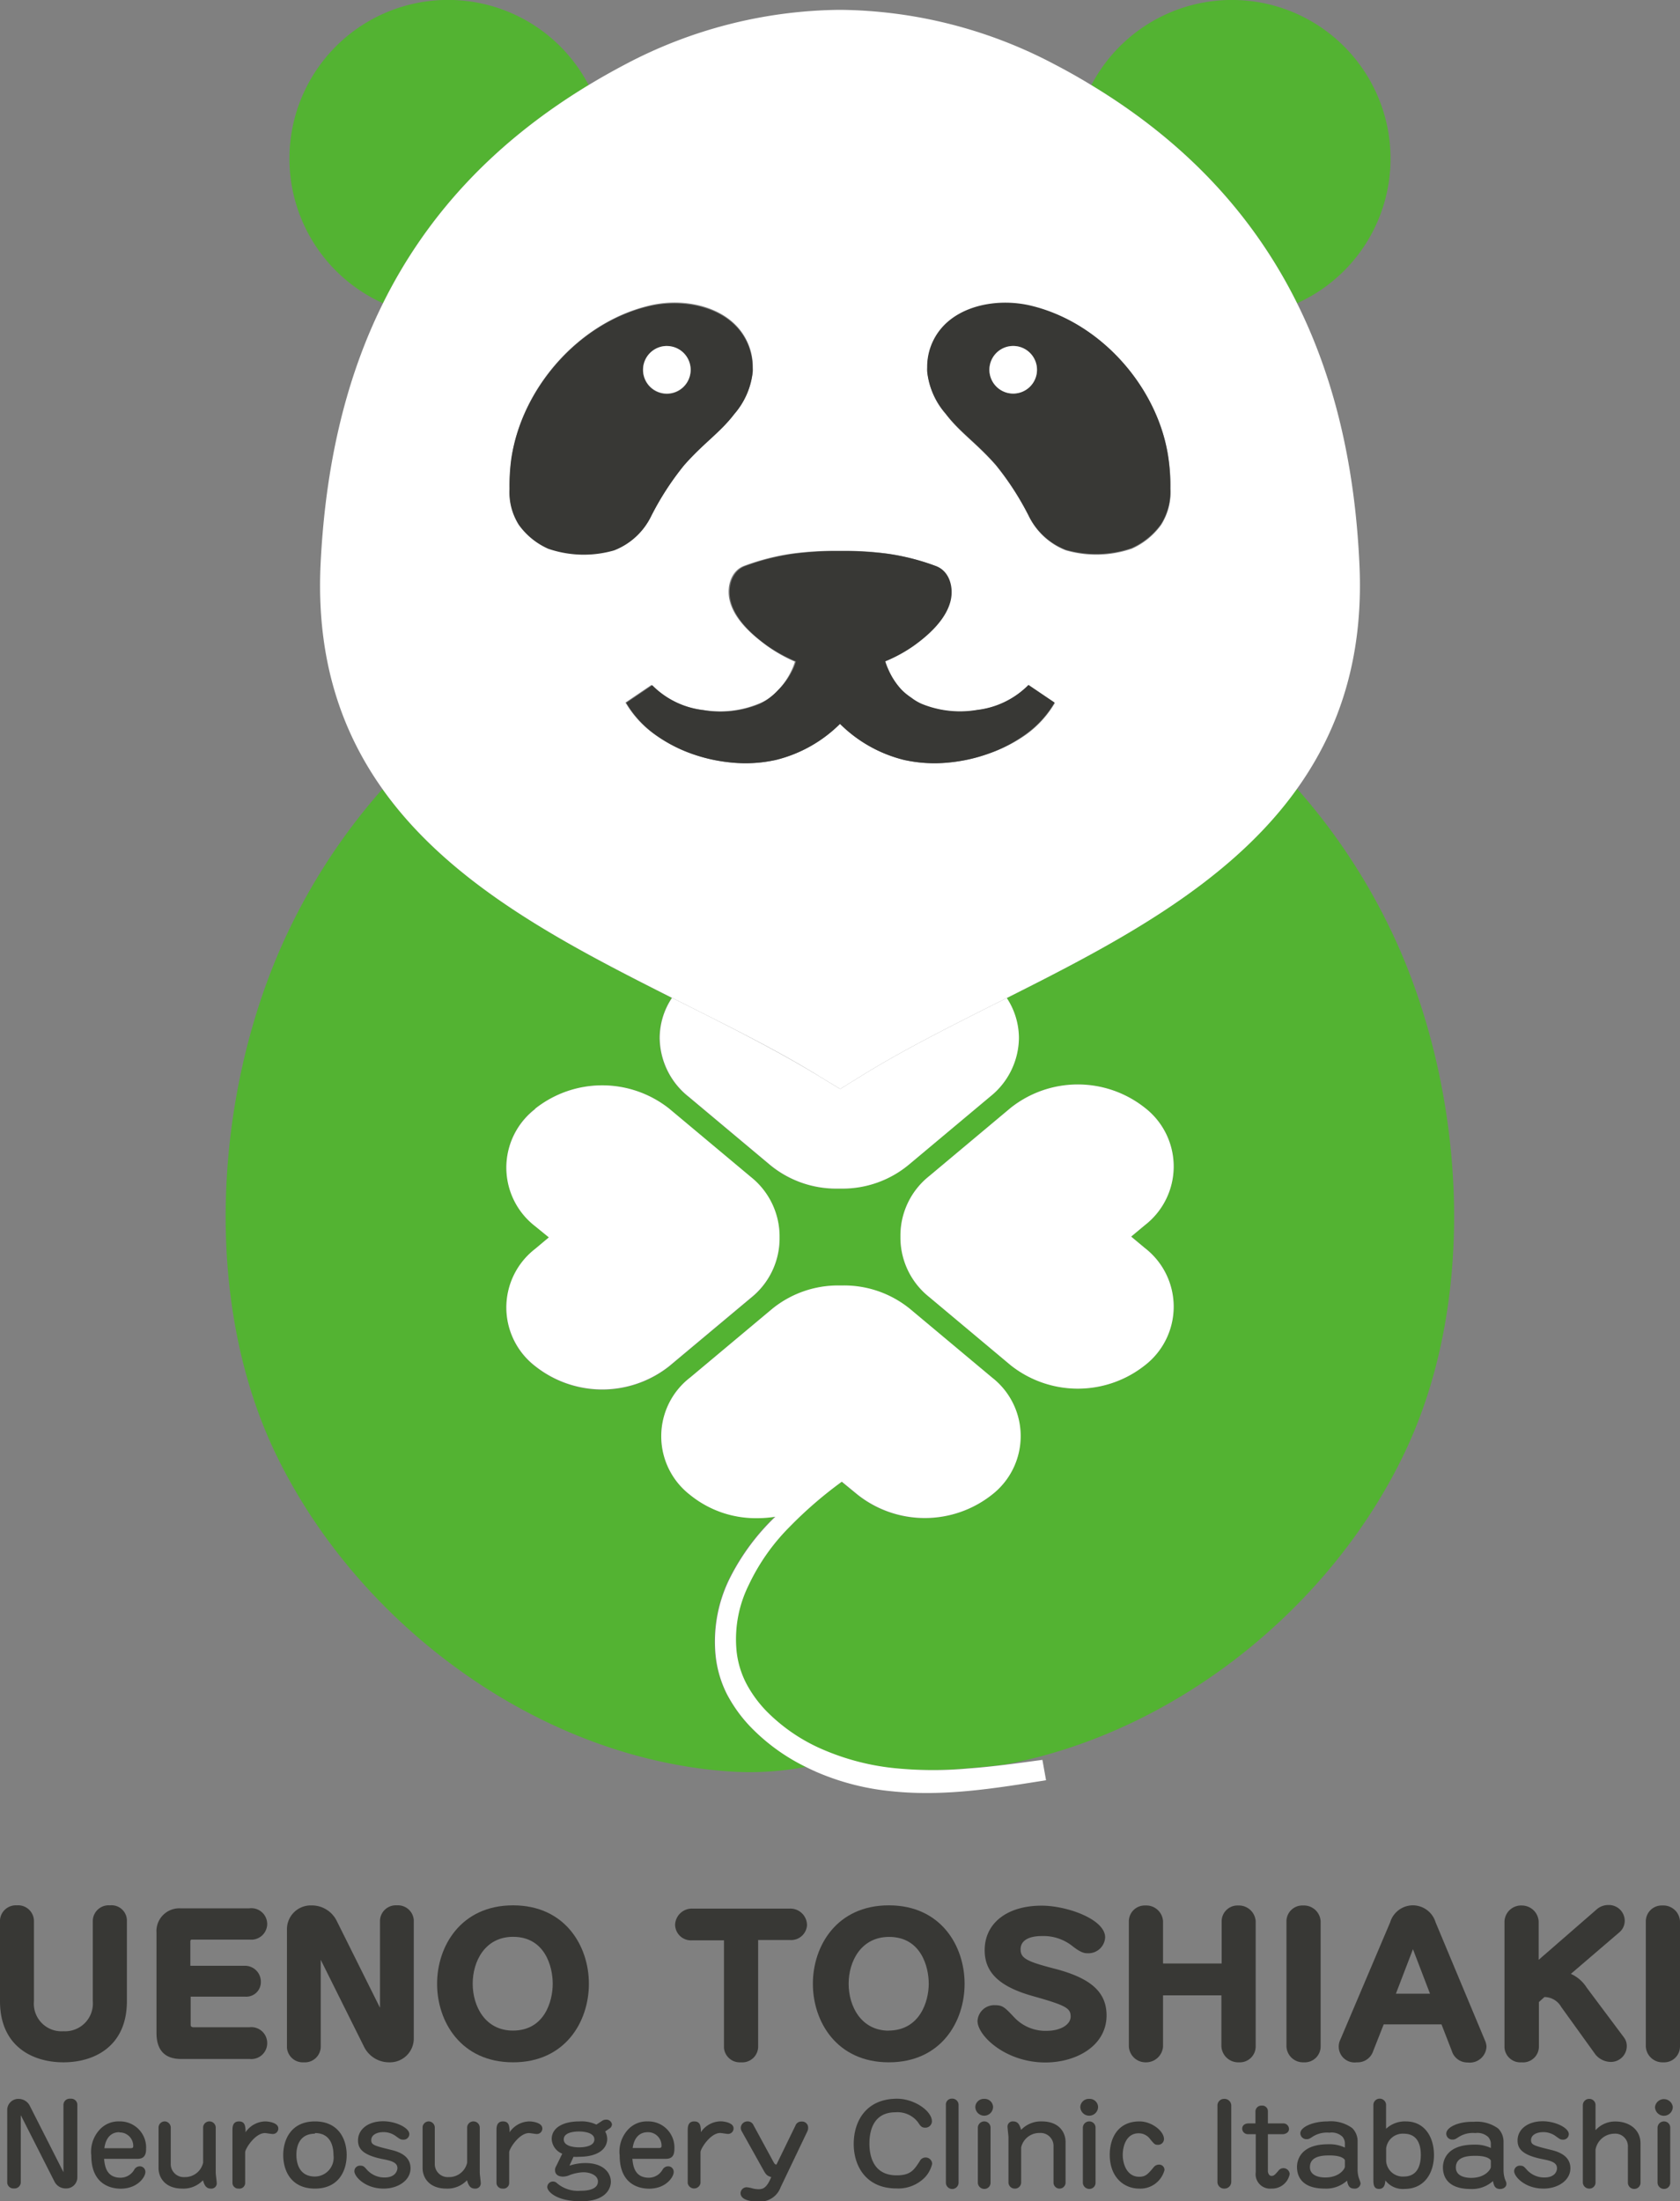 <svg xmlns="http://www.w3.org/2000/svg" viewBox="0 0 211.82 277.52"><rect x="0" y="0" width="211.82" height="277.52" fill="#808080" stroke="none"/><defs><style>.cls-1{fill:none;}.cls-2{fill:#383835;}.cls-3{fill:#53b332;}.cls-4{fill:#fff;}</style></defs><g id="レイヤー_2" data-name="レイヤー 2"><g id="レイヤー_1-2" data-name="レイヤー 1"><path class="cls-1" d="M186.05,271.74c-.72,0-2.49,0-2.49,1.47,0,1.11,1.22,1.31,1.92,1.31,1.84,0,2.49-1.12,2.49-1.36v-.81C188,272.3,187.73,271.74,186.05,271.74Z"/><polygon class="cls-1" points="176 251.35 180.3 251.35 178.15 245.74 176 251.35"/><path class="cls-1" d="M73,268.69c-.48,0-1.92.08-1.92,1s1.51,1,1.92,1,1.94-.08,1.94-1S73.59,268.69,73,268.69Z"/><path class="cls-1" d="M112.07,244.19c-3.52,0-5.1,3-5.1,5.91S108.56,256,112,256c4,0,5.07-3.71,5.07-5.91S116.05,244.19,112.07,244.19Z"/><path class="cls-1" d="M167.65,271.74c-.72,0-2.49,0-2.49,1.47,0,1.11,1.23,1.31,1.92,1.31,1.84,0,2.49-1.12,2.49-1.36v-.81C169.57,272.3,169.33,271.74,167.65,271.74Z"/><path class="cls-1" d="M64.69,244.19c-3.52,0-5.09,3-5.09,5.91S61.18,256,64.67,256c4,0,5.06-3.71,5.06-5.91S68.67,244.19,64.69,244.19Z"/><path class="cls-1" d="M16.8,270.54a1.7,1.7,0,0,0-1.74-1.73c-1.58,0-1.84,1.55-1.9,2h3.28C16.74,270.8,16.8,270.72,16.8,270.54Z"/><path class="cls-1" d="M39.71,274.43a2.38,2.38,0,0,0,2.34-2.67c0-1.11-.34-2.81-2.34-2.81s-2.34,1.6-2.34,2.74C37.37,272.63,37.66,274.43,39.71,274.43Z"/><path class="cls-1" d="M177,269a2.1,2.1,0,0,0-2.25,1.89v1.59A2.1,2.1,0,0,0,177,274.4c2,0,2.16-2,2.16-2.75S179,269,177,269Z"/><path class="cls-1" d="M83.41,270.54a1.7,1.7,0,0,0-1.73-1.73c-1.59,0-1.85,1.55-1.91,2h3.28C83.35,270.8,83.41,270.72,83.41,270.54Z"/><path class="cls-2" d="M8,260c3.88,0,8-2,8-7.71V242.07a1.94,1.94,0,0,0-2.14-1.86,2,2,0,0,0-2.16,1.91v10.17A3.5,3.5,0,0,1,8,256.08a3.48,3.48,0,0,1-3.72-3.79V242.12a2,2,0,0,0-2.17-1.91A2,2,0,0,0,0,242.07v10.22C0,258,4.12,260,8,260Z"/><path class="cls-2" d="M22.84,259.58H31.5a2,2,0,0,0,2.19-2,2,2,0,0,0-2.24-2H24.39c-.26,0-.35-.16-.35-.26v-3.6h6.85a1.84,1.84,0,0,0,2-1.89,2,2,0,0,0-2.06-2H24v-3c0-.3.1-.3.2-.3H31.5a2,2,0,0,0,2.19-1.94,2,2,0,0,0-2.29-2H22.79a2.88,2.88,0,0,0-3.06,3.07v12.62C19.73,258.48,20.78,259.58,22.84,259.58Z"/><path class="cls-2" d="M52.17,242.07a2,2,0,0,0-2.12-1.86,2,2,0,0,0-2.14,1.91v11l-5.48-11a3.5,3.5,0,0,0-3.17-1.9,3,3,0,0,0-3.08,3.06v14.86A2,2,0,0,0,38.3,260a2,2,0,0,0,2.14-1.92v-11l5.48,11A3.52,3.52,0,0,0,49.11,260a3,3,0,0,0,3.06-3.07Z"/><path class="cls-2" d="M74.25,250.1c0-4.76-3-9.89-9.56-9.89s-9.58,5.13-9.58,9.89,3,9.9,9.58,9.9S74.25,254.87,74.25,250.1ZM64.67,256c-3.49,0-5.07-3.06-5.07-5.91s1.57-5.91,5.09-5.91c4,0,5,3.72,5,5.91S68.67,256,64.67,256Z"/><path class="cls-2" d="M95.59,258.08v-13.5h4a2,2,0,0,0,2.16-1.88,2.1,2.1,0,0,0-2.16-2.08H87.28a2.12,2.12,0,0,0-2.16,2,2,2,0,0,0,2.16,2h4v13.55A2,2,0,0,0,93.43,260,2,2,0,0,0,95.59,258.08Z"/><path class="cls-2" d="M112.07,240.21c-6.58,0-9.58,5.13-9.58,9.89s3,9.9,9.58,9.9,9.55-5.13,9.55-9.9S118.63,240.21,112.07,240.21Zm0,15.8c-3.48,0-5.07-3.06-5.07-5.91s1.58-5.91,5.1-5.91c4,0,5,3.72,5,5.91S116,256,112,256Z"/><path class="cls-2" d="M133.06,248.22c-3.64-.93-4.38-1.35-4.38-2.46s1-1.68,2.71-1.68a5.88,5.88,0,0,1,3.93,1.35c1,.76,1.4.82,1.83.82a2.11,2.11,0,0,0,2.19-2c0-2.3-4.84-4-8-4-4.37,0-7.19,2.21-7.19,5.62,0,2.82,1.87,4.6,6.07,5.78s4.77,1.53,4.77,2.58-1.33,1.8-3,1.8a5.39,5.39,0,0,1-4.16-1.75c-1.14-1.2-1.41-1.48-2.36-1.48a2.1,2.1,0,0,0-2.22,2c0,1.84,3.53,5.22,8.56,5.22,3.83,0,7.71-2.05,7.71-5.95C139.5,251.15,137.57,249.41,133.06,248.22Z"/><path class="cls-2" d="M158.32,258V242.23a2.12,2.12,0,0,0-2.2-2,2,2,0,0,0-2.09,2v5.31h-7.39v-5.31a2.11,2.11,0,0,0-2.22-2,2,2,0,0,0-2.09,2V258a2.11,2.11,0,0,0,2.19,2,2.14,2.14,0,0,0,2.12-2v-6.44H154V258a2.12,2.12,0,0,0,2.2,2A2,2,0,0,0,158.32,258Z"/><path class="cls-2" d="M164.39,260a2,2,0,0,0,2.12-2V242.23a2.11,2.11,0,0,0-2.22-2,2,2,0,0,0-2.09,2V258A2.09,2.09,0,0,0,164.39,260Z"/><path class="cls-2" d="M178.05,240.21a3,3,0,0,0-2.77,2.13L169,257.13a2,2,0,0,0,2.07,2.87,2.06,2.06,0,0,0,2.07-1.43l1.32-3.35h7.29l1.3,3.35a2.05,2.05,0,0,0,2,1.45,2.1,2.1,0,0,0,2.37-2,2.13,2.13,0,0,0-.21-.82L181,242.34A3,3,0,0,0,178.05,240.21ZM176,251.35l2.15-5.61,2.15,5.61Z"/><path class="cls-2" d="M191.84,260a2,2,0,0,0,2.19-1.92V252.4l.7-.63a2.45,2.45,0,0,1,2.12,1.26l4.32,6a2.54,2.54,0,0,0,2,.92,2,2,0,0,0,1.94-2,1.81,1.81,0,0,0-.36-1.09l-4.69-6.27a4.56,4.56,0,0,0-2-1.74l6.09-5.22a1.9,1.9,0,0,0,.7-1.55,2,2,0,0,0-2.09-1.91,2.19,2.19,0,0,0-1.4.51L194,247.08v-4.85a2.13,2.13,0,0,0-2.11-2,2.1,2.1,0,0,0-2.2,2v15.9A2,2,0,0,0,191.84,260Z"/><path class="cls-2" d="M209.71,260a2,2,0,0,0,2.11-2V242.23a2.1,2.1,0,0,0-2.22-2,2,2,0,0,0-2.09,2V258A2.1,2.1,0,0,0,209.71,260Z"/><path class="cls-2" d="M8,265.36v8.49l-4.27-8.42a1.59,1.59,0,0,0-1.42-.82A1.4,1.4,0,0,0,.91,266v9.16a.78.78,0,0,0,.85.74.79.79,0,0,0,.86-.75v-8.49l4.27,8.42a1.58,1.58,0,0,0,1.44.82,1.39,1.39,0,0,0,1.42-1.41v-9.16a.77.77,0,0,0-.85-.74A.79.79,0,0,0,8,265.36Z"/><path class="cls-2" d="M18.33,273.84a.7.7,0,0,0-.7-.73.82.82,0,0,0-.68.38,2,2,0,0,1-1.75,1.06c-1.92,0-2-1.74-2.08-2.38h4.19c.85,0,1.11-.46,1.11-1.26a3.29,3.29,0,0,0-3.37-3.46,3.21,3.21,0,0,0-2.45,1,4.11,4.11,0,0,0-1.09,3.3c0,3.62,2.42,4.18,3.72,4.18C17.38,275.92,18.33,274.43,18.33,273.84Zm-3.27-5a1.7,1.7,0,0,1,1.74,1.73c0,.18-.06.26-.36.26H13.16C13.22,270.36,13.48,268.81,15.06,268.81Z"/><path class="cls-2" d="M20.81,267.45a.78.78,0,0,0-.82.74v5.14c0,1.23.85,2.59,3,2.59a3.38,3.38,0,0,0,2.6-1.05c.16.53.34,1.05,1,1.05a.67.67,0,0,0,.74-.66c0-.19-.13-1.13-.13-1.35v-5.7a.79.79,0,0,0-.76-.76.79.79,0,0,0-.83.74v4.47a2.33,2.33,0,0,1-2.32,1.81,1.64,1.64,0,0,1-1.76-1.7v-4.56A.79.79,0,0,0,20.81,267.45Z"/><path class="cls-2" d="M30.13,267.45c-.82,0-.82.76-.82,1.13v6.66a.74.74,0,0,0,.79.68.72.72,0,0,0,.81-.67v-3.91c0-.43,1.24-2.42,2.5-2.42.13,0,.8.12,1,.12a.69.69,0,0,0,.68-.7c0-.77-1.35-.89-1.62-.89a3.07,3.07,0,0,0-2.51,1.37v-.31C30.91,268.08,30.91,267.45,30.13,267.45Z"/><path class="cls-2" d="M39.71,275.92c3,0,4-2.26,4-4.23s-1-4.24-4-4.24-4,2.29-4,4.24S36.68,275.92,39.71,275.92Zm0-7c2,0,2.34,1.7,2.34,2.81a2.38,2.38,0,0,1-2.34,2.67c-2.05,0-2.34-1.8-2.34-2.74C37.37,270.55,37.78,269,39.71,269Z"/><path class="cls-2" d="M48.5,274.52a2.94,2.94,0,0,1-2.19-.93c-.38-.43-.48-.56-.88-.56a.7.7,0,0,0-.75.7c0,.68,1.36,2.19,3.68,2.19,1.86,0,3.4-1.05,3.4-2.56s-1.34-2.06-2.45-2.32c-2.14-.53-2.5-.62-2.5-1.24s.66-1,1.54-1a2.59,2.59,0,0,1,1.52.48c.59.43.65.47,1,.47a.71.71,0,0,0,.74-.7c0-.78-1.68-1.62-3.3-1.62-1.87,0-3.17,1-3.17,2.42,0,1,.53,1.85,3.2,2.37,1,.2,1.77.4,1.77,1.13C50.07,273.86,49.68,274.52,48.5,274.52Z"/><path class="cls-2" d="M54.1,267.45a.78.78,0,0,0-.82.74v5.14c0,1.23.85,2.59,3,2.59a3.38,3.38,0,0,0,2.6-1.05c.16.53.34,1.05,1,1.05a.67.67,0,0,0,.74-.66c0-.19-.13-1.13-.13-1.35v-5.7a.79.79,0,0,0-.76-.76.79.79,0,0,0-.83.74v4.47a2.33,2.33,0,0,1-2.32,1.81,1.64,1.64,0,0,1-1.76-1.7v-4.56A.79.79,0,0,0,54.1,267.45Z"/><path class="cls-2" d="M63.42,267.45c-.82,0-.82.76-.82,1.13v6.66a.74.74,0,0,0,.79.68.72.72,0,0,0,.81-.67v-3.91c0-.43,1.24-2.42,2.5-2.42.13,0,.8.12,1,.12a.69.69,0,0,0,.68-.7c0-.77-1.35-.89-1.62-.89a3.07,3.07,0,0,0-2.51,1.37v-.31C64.2,268.08,64.2,267.45,63.42,267.45Z"/><path class="cls-2" d="M77.16,267.81a.71.71,0,0,0-.76-.58.82.82,0,0,0-.42.11l-.79.51a4.36,4.36,0,0,0-2.14-.4c-2,0-3.49.76-3.49,2.24a2.1,2.1,0,0,0,1.33,1.83l-.68,1.4c-.2.39-.23.45-.23.66,0,.83.88.83,1,.83a2.15,2.15,0,0,0,.86-.2,5.64,5.64,0,0,1,1.68-.35c.94,0,1.87.4,1.87,1.16,0,1.17-1.78,1.17-2.14,1.17a4.07,4.07,0,0,1-3-.93.72.72,0,0,0-1.25.46c0,.52,1.06,1.8,4.27,1.8s3.75-1.71,3.75-2.46c0-1.07-.88-2.36-3.22-2.36a6.38,6.38,0,0,0-2,.33l.51-1.12a3.66,3.66,0,0,0,.68,0c2.6,0,3.57-1.13,3.57-2.26a2,2,0,0,0-.26-.93l.65-.45A.67.67,0,0,0,77.16,267.81ZM73,270.72c-.41,0-1.92-.07-1.92-1s1.44-1,1.92-1,1.94.09,1.94,1S73.53,270.72,73,270.72Z"/><path class="cls-2" d="M84.24,273.11a.83.83,0,0,0-.68.38,2,2,0,0,1-1.75,1.06c-1.92,0-2-1.74-2.08-2.38h4.2c.84,0,1.1-.46,1.1-1.26a3.29,3.29,0,0,0-3.37-3.46,3.21,3.21,0,0,0-2.45,1,4.11,4.11,0,0,0-1.08,3.3c0,3.62,2.41,4.18,3.71,4.18,2.15,0,3.1-1.49,3.1-2.08A.69.69,0,0,0,84.24,273.11Zm-2.56-4.3a1.7,1.7,0,0,1,1.73,1.73c0,.18-.06.26-.36.26H79.77C79.83,270.36,80.09,268.81,81.68,268.81Z"/><path class="cls-2" d="M87.53,267.45c-.82,0-.82.76-.82,1.13v6.66a.82.82,0,0,0,1.61,0v-3.91c0-.43,1.24-2.42,2.49-2.42.14,0,.8.12,1,.12a.69.69,0,0,0,.68-.7c0-.77-1.34-.89-1.62-.89a3.05,3.05,0,0,0-2.5,1.37v-.31C88.32,268.08,88.32,267.45,87.53,267.45Z"/><path class="cls-2" d="M95.62,276a3.24,3.24,0,0,1-.93-.16,5.34,5.34,0,0,0-.53-.09.78.78,0,0,0-.79.74c0,.66.79,1.06,2.18,1.06a2.76,2.76,0,0,0,2.87-1.79l3.38-7.07a1,1,0,0,0,.09-.4.76.76,0,0,0-.83-.82.77.77,0,0,0-.77.51l-2.39,4.91c-.21,0-.25-.09-.56-.66L95,267.92a.78.78,0,0,0-.77-.47.84.84,0,0,0-.83.78.9.9,0,0,0,.13.48l2.71,4.85c.33.59.45.74,1,.91C96.68,275.81,96.23,276,95.62,276Z"/><path class="cls-2" d="M116.69,272a.81.81,0,0,0-.73.47c-.72,1.11-1.16,1.78-2.91,1.78-3,0-3.43-2.54-3.43-4s.4-3.95,3.29-3.95a3.24,3.24,0,0,1,2.84,1.27c.29.44.44.67.89.67a.82.82,0,0,0,.86-.8c0-1.31-2.23-2.85-4.39-2.85-3.87,0-5.47,2.79-5.47,5.7s1.66,5.61,5.36,5.61a4.69,4.69,0,0,0,3.6-1.38,3.7,3.7,0,0,0,.93-1.73A.82.82,0,0,0,116.69,272Z"/><path class="cls-2" d="M119.26,265.36v9.81a.8.8,0,0,0,1.6,0v-9.83a.79.79,0,0,0-.83-.76A.74.74,0,0,0,119.26,265.36Z"/><path class="cls-2" d="M124.12,267.45a.81.81,0,0,0-.83.76v7a.81.81,0,0,0,.79.75.77.77,0,0,0,.81-.74v-7A.78.78,0,0,0,124.12,267.45Z"/><path class="cls-2" d="M124.09,264.61a1.07,1.07,0,0,0-1.12,1,1.12,1.12,0,0,0,2.24,0A1.06,1.06,0,0,0,124.09,264.61Z"/><path class="cls-2" d="M133.54,275.92a.76.76,0,0,0,.81-.74v-5.12c0-1.25-.83-2.61-3-2.61a3.44,3.44,0,0,0-2.6,1.06c-.17-.52-.33-1.06-1-1.06a.65.65,0,0,0-.72.66c0,.19.12,1.14.12,1.36v5.7a.79.79,0,0,0,.77.75.78.78,0,0,0,.83-.74v-4.45a2.34,2.34,0,0,1,2.33-1.82,1.63,1.63,0,0,1,1.75,1.7v4.56A.76.76,0,0,0,133.54,275.92Z"/><path class="cls-2" d="M137.33,264.61a1.07,1.07,0,0,0-1.12,1,1.12,1.12,0,0,0,2.24,0A1.06,1.06,0,0,0,137.33,264.61Z"/><path class="cls-2" d="M137.36,267.45a.81.81,0,0,0-.83.76v7a.81.81,0,0,0,.79.75.77.77,0,0,0,.81-.74v-7A.78.78,0,0,0,137.36,267.45Z"/><path class="cls-2" d="M146.12,272.9a.84.84,0,0,0-.68.35c-.71.85-1,1.18-1.81,1.18-1.5,0-2.07-1.54-2.07-2.76,0-1.05.42-2.72,2-2.72a1.77,1.77,0,0,1,1.48.77c.5.59.57.68.94.68a.74.74,0,0,0,.78-.72c0-1-1.53-2.23-3.08-2.23-2.8,0-3.76,2.2-3.76,4.2,0,2.86,1.81,4.27,3.71,4.27a3.14,3.14,0,0,0,3.19-2.33A.66.66,0,0,0,146.12,272.9Z"/><path class="cls-2" d="M153.5,265.42v9.69a.84.84,0,0,0,.89.81.85.85,0,0,0,.85-.81v-9.69a.85.85,0,0,0-.9-.81A.83.83,0,0,0,153.5,265.42Z"/><path class="cls-2" d="M160.3,275.92a2.26,2.26,0,0,0,2.31-1.84.79.79,0,0,0-1.35-.5c-.51.6-.63.74-.95.74s-.45-.4-.45-.59v-4.67h1.95s.71-.07.71-.66a.71.71,0,0,0-.71-.7h-1.95v-1.54a.7.7,0,0,0-.76-.7.75.75,0,0,0-.81.71v1.53h-.82c-.85,0-.85.6-.85.66a.71.71,0,0,0,.71.7h1v4.78A1.82,1.82,0,0,0,160.3,275.92Z"/><path class="cls-2" d="M167.46,270.33c-3.4,0-3.93,1.91-3.93,2.86s.39,2.73,3.51,2.73a3.92,3.92,0,0,0,2.8-1c.1.47.2,1,.9,1a.72.72,0,0,0,.8-.61c0-.13,0-.15-.21-.72a3.56,3.56,0,0,1-.16-.95v-3.76a2.3,2.3,0,0,0-.68-1.59,4.58,4.58,0,0,0-3.11-.84c-1.86,0-3.43.72-3.43,1.5a.76.76,0,0,0,.76.74c.21,0,.33,0,.74-.28a3.35,3.35,0,0,1,2.16-.54,2,2,0,0,1,1.62.48,1.31,1.31,0,0,1,.34.81v.59A4.54,4.54,0,0,0,167.46,270.33Zm2.11,2.83c0,.24-.65,1.36-2.49,1.36-.69,0-1.92-.2-1.92-1.31,0-1.47,1.77-1.47,2.49-1.47,1.68,0,1.92.56,1.92.61Z"/><path class="cls-2" d="M177.26,267.45a3.48,3.48,0,0,0-2.5.93v-3a.8.8,0,0,0-1.6,0v9.36c0,.58,0,1.22.71,1.22s.77-.68.8-1.07a2.76,2.76,0,0,0,2.43,1.07c2.49,0,3.7-2,3.7-4.27S179.62,267.45,177.26,267.45ZM177,274.4a2.1,2.1,0,0,1-2.23-1.94v-1.59A2.1,2.1,0,0,1,177,269c2,0,2.14,1.88,2.14,2.67S179,274.4,177,274.4Z"/><path class="cls-2" d="M182.35,269a.75.75,0,0,0,.76.74c.21,0,.33,0,.74-.28a3.33,3.33,0,0,1,2.16-.54,2,2,0,0,1,1.61.48,1.33,1.33,0,0,1,.35.81v.59a4.58,4.58,0,0,0-2.12-.42c-3.39,0-3.92,1.91-3.92,2.86s.39,2.73,3.5,2.73a3.93,3.93,0,0,0,2.81-1c.09.47.2,1,.89,1,.52,0,.8-.33.8-.61s0-.15-.21-.72a4,4,0,0,1-.15-.95v-3.76a2.34,2.34,0,0,0-.68-1.59,4.6,4.6,0,0,0-3.11-.84C183.92,267.45,182.35,268.17,182.35,269Zm5.62,4.21c0,.24-.65,1.36-2.49,1.36-.7,0-1.92-.2-1.92-1.31,0-1.47,1.77-1.47,2.49-1.47,1.68,0,1.92.56,1.92.61Z"/><path class="cls-2" d="M194.74,274.52a2.93,2.93,0,0,1-2.19-.93c-.38-.43-.49-.56-.88-.56a.71.71,0,0,0-.76.7c0,.68,1.36,2.19,3.69,2.19,1.86,0,3.4-1.05,3.4-2.56s-1.35-2.06-2.45-2.32c-2.14-.53-2.51-.62-2.51-1.24s.67-1,1.54-1a2.65,2.65,0,0,1,1.53.48c.59.43.65.47.95.47a.7.7,0,0,0,.74-.7c0-.78-1.67-1.62-3.29-1.62-1.87,0-3.17,1-3.17,2.42,0,1,.53,1.85,3.2,2.37,1,.2,1.77.4,1.77,1.13C196.31,273.86,195.91,274.52,194.74,274.52Z"/><path class="cls-2" d="M201.17,268.56v-3.21a.78.78,0,0,0-.77-.74.8.8,0,0,0-.83.75v9.81a.8.8,0,0,0,.79.75.77.77,0,0,0,.81-.74V271a2.43,2.43,0,0,1,2.36-2,1.59,1.59,0,0,1,1.72,1.68v4.53a.79.79,0,0,0,.77.75.78.78,0,0,0,.82-.74v-5c0-1.77-1.46-2.76-3.16-2.76A3.3,3.3,0,0,0,201.17,268.56Z"/><path class="cls-2" d="M210.59,268.19a.78.78,0,0,0-.77-.74.81.81,0,0,0-.83.76v7a.81.81,0,0,0,.79.75.77.77,0,0,0,.81-.74Z"/><path class="cls-2" d="M208.67,265.62a1.12,1.12,0,0,0,2.24,0,1.13,1.13,0,0,0-2.24,0Z"/><path class="cls-3" d="M74.22,10.73a20,20,0,1,0-25.93,27.5C53.9,26.92,62.51,17.81,74.22,10.73Z"/><path class="cls-3" d="M163.54,38.23a20,20,0,1,0-25.94-27.5C149.31,17.81,157.92,26.92,163.54,38.23Z"/><path class="cls-3" d="M92.28,223.35a37.7,37.7,0,0,0,9.33-.6,24.8,24.8,0,0,1-7-5.05,18.13,18.13,0,0,1-3-4.15,14,14,0,0,1-1.44-5,17.94,17.94,0,0,1,1.9-9.81,28.34,28.34,0,0,1,5.64-7.56,14.57,14.57,0,0,1-2.3.18A13.14,13.14,0,0,1,87,188.46a9.34,9.34,0,0,1,0-14.78l10.27-8.6a13.17,13.17,0,0,1,8.46-3l.29,0,.28,0a13.15,13.15,0,0,1,8.46,3l10.28,8.6a9.35,9.35,0,0,1,0,14.78,13.66,13.66,0,0,1-16.93,0l-2-1.64a51.73,51.73,0,0,0-6.6,5.71,26.16,26.16,0,0,0-5.15,7.34,15.34,15.34,0,0,0-1.51,8.4,11.53,11.53,0,0,0,1.22,4,15.33,15.33,0,0,0,2.53,3.47,22.35,22.35,0,0,0,7.34,4.94,30.53,30.53,0,0,0,8.77,2.25,48.55,48.55,0,0,0,9.26,0c1.56-.11,3.12-.28,4.69-.47,21.46-4,41-19.66,50.36-39.15,9.06-18.82,7.79-43.61-.08-62.53a77.16,77.16,0,0,0-13.41-21.36c-8.65,12.12-23.08,19.61-36.62,26.41a9.22,9.22,0,0,1,1.53,5.05,9.57,9.57,0,0,1-3.63,7.38l-10.27,8.6a13.09,13.09,0,0,1-8.46,3h-.57a13.11,13.11,0,0,1-8.46-3l-10.27-8.6a9.57,9.57,0,0,1-3.63-7.38,9.14,9.14,0,0,1,1.55-5.07C71.24,119,56.84,111.61,48.22,99.47a77,77,0,0,0-13.37,21.3c-7.87,18.92-9.14,43.71-.08,62.53C45.2,204.94,68.09,221.83,92.28,223.35Zm21.25-67.69a9.59,9.59,0,0,1,3.63-7.39l10.27-8.6a13.62,13.62,0,0,1,16.93,0,9.35,9.35,0,0,1,0,14.78l-1.74,1.45,1.74,1.45a9.34,9.34,0,0,1,0,14.77,13.62,13.62,0,0,1-16.93,0l-10.27-8.6a9.59,9.59,0,0,1-3.63-7.39c0-.08,0-.15,0-.23S113.53,155.74,113.53,155.66ZM84.39,139.82l10.28,8.6a9.59,9.59,0,0,1,3.62,7.38c0,.08,0,.16,0,.24s0,.16,0,.24a9.59,9.59,0,0,1-3.62,7.38l-10.28,8.6a13.61,13.61,0,0,1-16.92,0,9.33,9.33,0,0,1,0-14.77L69.2,156l-1.73-1.45a9.33,9.33,0,0,1,0-14.77,13.61,13.61,0,0,1,16.92,0Z"/><path class="cls-4" d="M108.47,135.72l-2.54,1.57-2.55-1.55c-5.5-3.36-11.64-6.43-17.58-9.41l-1.07-.53a9.14,9.14,0,0,0-1.55,5.07,9.57,9.57,0,0,0,3.63,7.38l10.27,8.6a13.11,13.11,0,0,0,8.46,3h.57a13.09,13.09,0,0,0,8.46-3l10.27-8.6a9.57,9.57,0,0,0,3.63-7.38,9.22,9.22,0,0,0-1.53-5.05l-1.22.61C119.56,129.53,113.74,132.45,108.47,135.72Z"/><path class="cls-4" d="M117.16,163.52l10.27,8.6a13.62,13.62,0,0,0,16.93,0,9.34,9.34,0,0,0,0-14.77l-1.74-1.45,1.74-1.45a9.35,9.35,0,0,0,0-14.78,13.62,13.62,0,0,0-16.93,0l-10.27,8.6a9.59,9.59,0,0,0-3.63,7.39c0,.08,0,.16,0,.24s0,.15,0,.23A9.59,9.59,0,0,0,117.16,163.52Z"/><path class="cls-4" d="M67.47,139.82a9.33,9.33,0,0,0,0,14.77L69.2,156l-1.73,1.45a9.33,9.33,0,0,0,0,14.77,13.61,13.61,0,0,0,16.92,0l10.28-8.6a9.59,9.59,0,0,0,3.62-7.38c0-.08,0-.16,0-.24s0-.16,0-.24a9.59,9.59,0,0,0-3.62-7.38l-10.28-8.6a13.61,13.61,0,0,0-16.92,0Z"/><path class="cls-4" d="M112.74,222.91a30.53,30.53,0,0,1-8.77-2.25,22.35,22.35,0,0,1-7.34-4.94,15.33,15.33,0,0,1-2.53-3.47,11.53,11.53,0,0,1-1.22-4,15.34,15.34,0,0,1,1.51-8.4,26.16,26.16,0,0,1,5.15-7.34,51.73,51.73,0,0,1,6.6-5.71l2,1.64a13.66,13.66,0,0,0,16.93,0,9.35,9.35,0,0,0,0-14.78l-10.28-8.6a13.15,13.15,0,0,0-8.46-3l-.28,0-.29,0a13.17,13.17,0,0,0-8.46,3L87,173.68a9.34,9.34,0,0,0,0,14.78,13.14,13.14,0,0,0,8.46,2.94,14.57,14.57,0,0,0,2.3-.18,28.34,28.34,0,0,0-5.64,7.56,17.94,17.94,0,0,0-1.9,9.81,14,14,0,0,0,1.44,5,18.13,18.13,0,0,0,3,4.15,24.8,24.8,0,0,0,7,5.05c.41.21.83.4,1.25.59a31.4,31.4,0,0,0,9.64,2.46c6.63.68,13.12-.42,19.34-1.4l-.46-2.57c-1.57.21-3.13.43-4.69.62s-3.13.36-4.69.47A48.55,48.55,0,0,1,112.74,222.91Z"/><path class="cls-4" d="M84.73,125.8l1.07.53c5.94,3,12.08,6,17.58,9.41l2.55,1.55,2.54-1.57c5.27-3.27,11.09-6.19,17.25-9.29l1.22-.61c13.54-6.8,28-14.29,36.62-26.41,5.24-7.35,8.36-16.4,7.85-28.06-.55-12.64-3.16-23.65-7.87-33.12-5.62-11.31-14.23-20.42-25.94-27.5q-2.26-1.38-4.7-2.65a58.93,58.93,0,0,0-27-6.84,58.92,58.92,0,0,0-27,6.84q-2.43,1.28-4.7,2.65C62.51,17.81,53.9,26.92,48.29,38.23,43.58,47.7,41,58.71,40.41,71.35,39.9,83.05,43,92.12,48.22,99.47,56.84,111.61,71.24,119,84.73,125.8ZM81.79,38.54c4-1,8.76-.13,11.29,2.78a7.51,7.51,0,0,1,1.84,5,4.53,4.53,0,0,1,0,.52,9.62,9.62,0,0,1-2.3,5.27c-1.8,2.36-3.86,3.65-6.34,6.47a35.8,35.8,0,0,0-4.16,6.43,8.68,8.68,0,0,1-4.66,4.29,13.82,13.82,0,0,1-8.32-.21,9.13,9.13,0,0,1-3.69-3,7.66,7.66,0,0,1-1.18-4.52,25.33,25.33,0,0,1,.25-3.89C65.75,49.06,72.84,40.71,81.79,38.54Zm65.54,19.23a24.13,24.13,0,0,1,.25,3.89,7.66,7.66,0,0,1-1.18,4.52,9.13,9.13,0,0,1-3.69,3,13.82,13.82,0,0,1-8.32.21,8.71,8.71,0,0,1-4.66-4.29,35.8,35.8,0,0,0-4.16-6.43c-2.48-2.82-4.54-4.11-6.33-6.47a9.57,9.57,0,0,1-2.31-5.27,4.53,4.53,0,0,1,0-.52,7.51,7.51,0,0,1,1.84-5c2.53-2.91,7.29-3.74,11.29-2.78C139,40.71,146.07,49.06,147.33,57.77ZM96.66,81.4C94.75,80,92.57,78.07,92,75.73c-.42-1.7.12-3.79,1.86-4.41a29.06,29.06,0,0,1,6-1.53,41.7,41.7,0,0,1,6-.35,41.7,41.7,0,0,1,6,.35,28.9,28.9,0,0,1,6,1.53c1.74.62,2.28,2.71,1.86,4.41-.58,2.34-2.76,4.31-4.67,5.67a18.32,18.32,0,0,1-3.56,1.94,8.71,8.71,0,0,0,.38,1A9.34,9.34,0,0,0,113.71,87,8.29,8.29,0,0,0,114.87,88a6.29,6.29,0,0,0,1.29.77,12.78,12.78,0,0,0,7,.77,10.89,10.89,0,0,0,6.48-3.15L133,88.63a13,13,0,0,1-3.65,4A18.47,18.47,0,0,1,124.68,95a20.61,20.61,0,0,1-5.14,1.14,17.68,17.68,0,0,1-5.53-.33,17.32,17.32,0,0,1-8.1-4.55,17.32,17.32,0,0,1-8.1,4.55,17.68,17.68,0,0,1-5.53.33A20.61,20.61,0,0,1,87.14,95a18.47,18.47,0,0,1-4.63-2.43,13.09,13.09,0,0,1-3.65-4l3.28-2.22a10.89,10.89,0,0,0,6.48,3.15,12.82,12.82,0,0,0,7-.77A6.49,6.49,0,0,0,97,88,8.29,8.29,0,0,0,98.11,87a9.34,9.34,0,0,0,1.73-2.58,7.26,7.26,0,0,0,.38-1A18.91,18.91,0,0,1,96.66,81.4Z"/><path class="cls-2" d="M98.11,87A8.29,8.29,0,0,1,97,88a6.49,6.49,0,0,1-1.28.77,12.82,12.82,0,0,1-7,.77,10.89,10.89,0,0,1-6.48-3.15l-3.28,2.22a13.09,13.09,0,0,0,3.65,4A18.47,18.47,0,0,0,87.14,95a20.61,20.61,0,0,0,5.14,1.14,17.68,17.68,0,0,0,5.53-.33,17.32,17.32,0,0,0,8.1-4.55,17.32,17.32,0,0,0,8.1,4.55,17.68,17.68,0,0,0,5.53.33A20.61,20.61,0,0,0,124.68,95a18.47,18.47,0,0,0,4.63-2.43,13,13,0,0,0,3.65-4l-3.28-2.22a10.89,10.89,0,0,1-6.48,3.15,12.78,12.78,0,0,1-7-.77,6.29,6.29,0,0,1-1.29-.77A8.29,8.29,0,0,1,113.71,87,9.34,9.34,0,0,1,112,84.38a8.71,8.71,0,0,1-.38-1,18.32,18.32,0,0,0,3.56-1.94c1.91-1.36,4.09-3.33,4.67-5.67.42-1.7-.12-3.79-1.86-4.41a28.9,28.9,0,0,0-6-1.53,41.7,41.7,0,0,0-6-.35,41.7,41.7,0,0,0-6,.35,29.06,29.06,0,0,0-6,1.53c-1.74.62-2.28,2.71-1.86,4.41.58,2.34,2.76,4.31,4.67,5.67a18.91,18.91,0,0,0,3.56,1.94,7.26,7.26,0,0,1-.38,1A9.34,9.34,0,0,1,98.11,87Z"/><path class="cls-2" d="M64.24,61.66a7.66,7.66,0,0,0,1.18,4.52,9.13,9.13,0,0,0,3.69,3,13.82,13.82,0,0,0,8.32.21,8.68,8.68,0,0,0,4.66-4.29,35.8,35.8,0,0,1,4.16-6.43c2.48-2.82,4.54-4.11,6.34-6.47a9.62,9.62,0,0,0,2.3-5.27,4.53,4.53,0,0,0,0-.52,7.51,7.51,0,0,0-1.84-5c-2.53-2.91-7.29-3.74-11.29-2.78-9,2.17-16,10.52-17.3,19.23A25.33,25.33,0,0,0,64.24,61.66Zm19.83-18a3,3,0,1,1-3,3A3,3,0,0,1,84.07,43.62Z"/><path class="cls-4" d="M81.08,46.62a3,3,0,1,0,3-3A3,3,0,0,0,81.08,46.62Z"/><path class="cls-2" d="M118.74,41.32a7.51,7.51,0,0,0-1.84,5,4.53,4.53,0,0,0,0,.52,9.57,9.57,0,0,0,2.31,5.27c1.79,2.36,3.85,3.65,6.33,6.47a35.8,35.8,0,0,1,4.16,6.43,8.71,8.71,0,0,0,4.66,4.29,13.82,13.82,0,0,0,8.32-.21,9.13,9.13,0,0,0,3.69-3,7.66,7.66,0,0,0,1.18-4.52,24.13,24.13,0,0,0-.25-3.89C146.07,49.06,139,40.71,130,38.54,126,37.58,121.27,38.41,118.74,41.32Zm9,8.29a3,3,0,1,1,3-3A3,3,0,0,1,127.75,49.61Z"/><path class="cls-4" d="M127.75,43.62a3,3,0,1,0,3,3A3,3,0,0,0,127.75,43.62Z"/></g></g></svg>